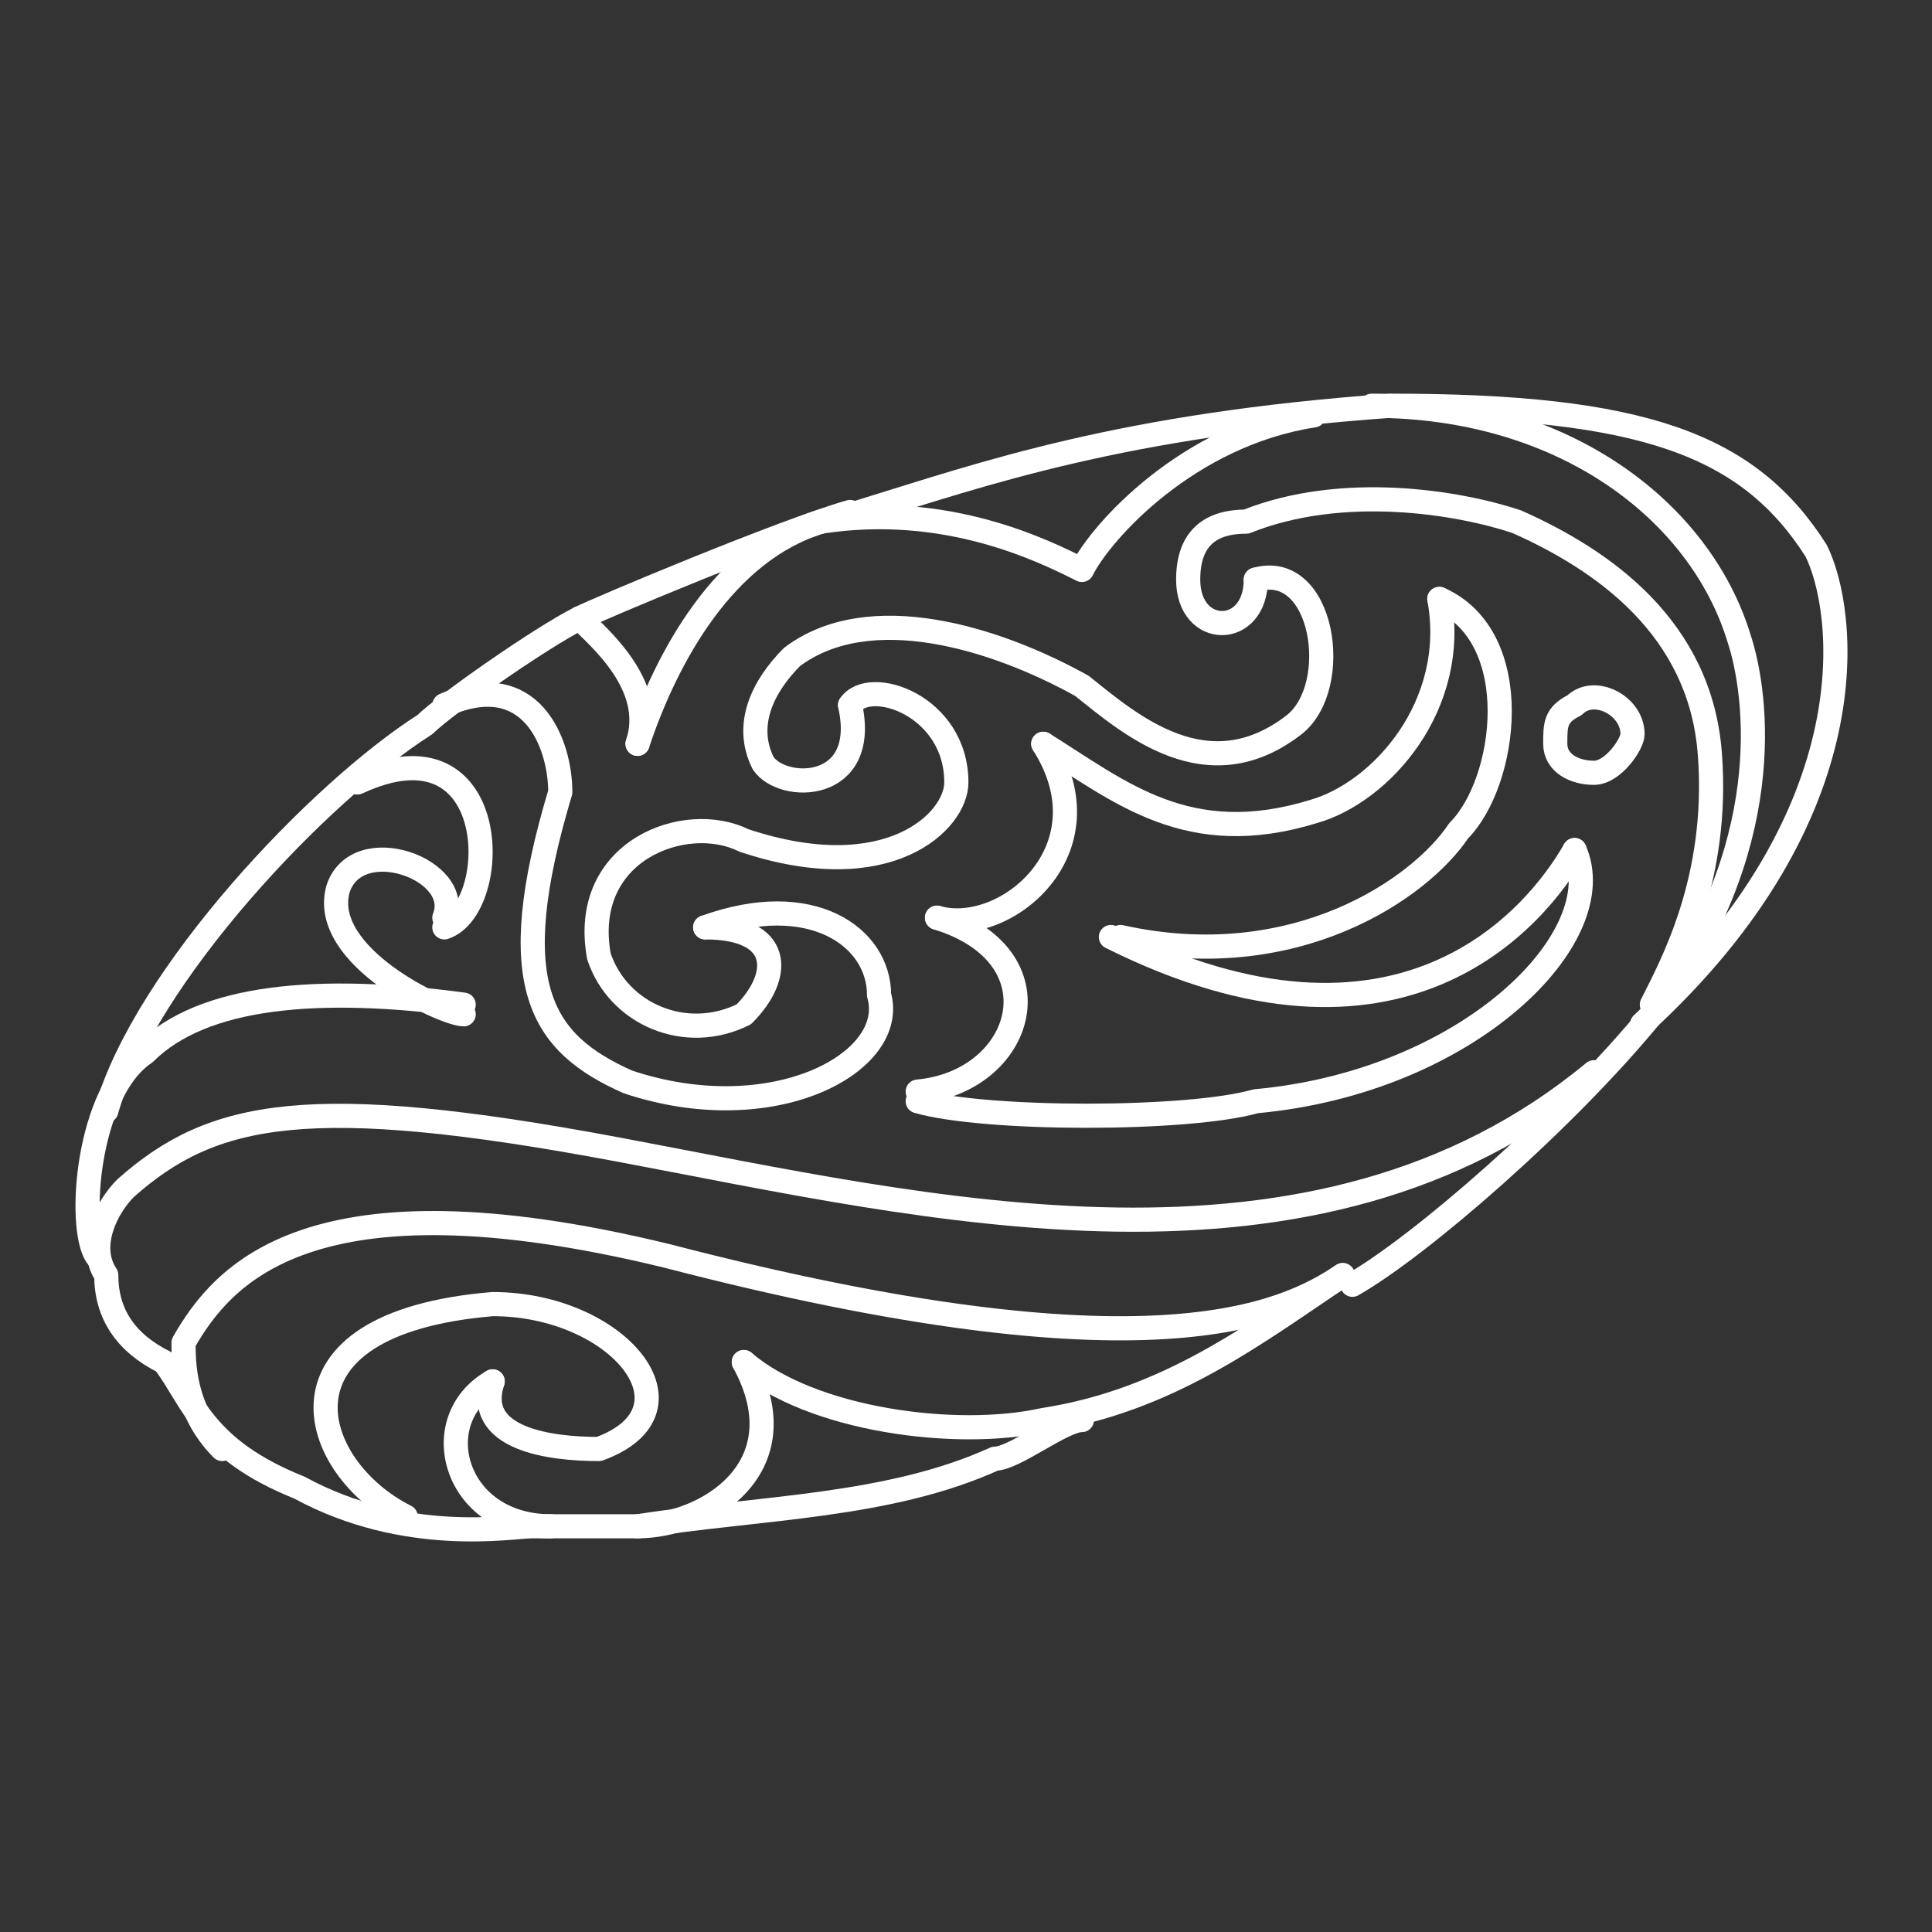 <?xml version="1.0" encoding="UTF-8"?> <!-- Generator: Adobe Illustrator 23.0.4, SVG Export Plug-In . SVG Version: 6.00 Build 0) --> <svg xmlns="http://www.w3.org/2000/svg" xmlns:xlink="http://www.w3.org/1999/xlink" id="Слой_1" x="0px" y="0px" viewBox="0 0 20 20" style="enable-background:new 0 0 20 20;" xml:space="preserve"><rect x="0" y="0" width="20" height="20" fill="#333333" stroke="none"/> <style type="text/css"> .st0{fill:none;stroke:#FFFFFF;stroke-width:0.25;stroke-linecap:round;stroke-linejoin:round;stroke-miterlimit:10;} </style> <g id="x9vKf1_3_"> <g> <path class="st0" d="M16.5,11.1c-2.9,2.4-6.9,1.4-10.1,0.8s-4.2-0.4-5.1,0.4c-0.2,0.2-0.4,0.6-0.2,0.9c0,0.4,0.2,0.7,0.6,0.9 C2,14.5,2.1,15,3.1,15.4c1.1,0.6,2.2,0.4,2.4,0.4c0.4,0,0.7,0,1.1,0c1.3-0.2,2.6-0.2,3.7-0.7c0.2,0,0.7-0.4,0.9-0.4"></path> <path class="st0" d="M13.9,13.2c-0.6,0.4-2,1.1-7-0.2c-3.7-0.9-4.6,0.2-5,0.9c0,0.2,0,0.7,0.4,1.1"></path> <path class="st0" d="M14.2,4.2c2,0,3.4,1.1,3.8,2.4c0.2,0.6,0.4,2.2-0.9,3.9c-0.9,1.1-2.4,2.4-3.1,2.8"></path> <path class="st0" d="M4.6,7.3c0.9-0.4,1.2,0.4,1.2,0.9c-0.6,2-0.2,2.6,0.7,3c1.5,0.5,2.8-0.2,2.6-0.9c0-0.6-0.7-1.1-1.8-0.7"></path> <path class="st0" d="M13,6c0.7-0.2,0.9,1.1,0.4,1.5c-0.9,0.7-1.7,0-2.2-0.4C10.3,6.6,9,6.2,8.2,6.8C7.9,7.1,7.7,7.5,7.9,7.9 C8.1,8.2,9,8.2,8.8,7.3"></path> <path class="st0" d="M8.8,7.3C9,7,9.9,7.3,9.9,8.1c0,0.4-0.7,1.1-2.2,0.6C7.1,8.4,6,8.8,6.2,9.9c0.2,0.6,0.9,0.9,1.5,0.6 c0.4-0.4,0.4-0.9-0.4-0.9"></path> <path class="st0" d="M17.1,10.4c0.2-0.4,0.7-1.3,0.6-2.6s-1.1-2-2-2.4c-0.6-0.2-1.8-0.4-2.8,0c-0.4,0-0.6,0.2-0.6,0.6 c0,0.6,0.7,0.6,0.7,0"></path> <path class="st0" d="M16.3,8.8c0.4,0.9-1.1,2.4-3.3,2.6c-0.7,0.2-2.8,0.2-3.5,0"></path> <path class="st0" d="M17,10.6c2.4-2.2,2.1-4.3,1.8-4.9c-0.7-1.1-1.8-1.5-4.4-1.5c-2.8,0.2-4.2,0.7-5.5,1.1"></path> <path class="st0" d="M14.9,6.2c0.9,0.4,0.7,1.9,0.2,2.4c-0.4,0.6-1.7,1.5-3.5,1.1"></path> <path class="st0" d="M16.3,8.8c-0.4,0.7-1.8,2.4-4.8,0.9"></path> <path class="st0" d="M5.1,14.3C4.9,14.9,5.7,15,6.2,15c1.1-0.4,0.2-1.5-1.1-1.5c-2.4,0.2-1.9,1.7-0.9,2.2"></path> <path class="st0" d="M14.9,6.2c0.2,1.1-0.6,2-1.3,2.2c-1.3,0.4-2-0.2-2.8-0.7"></path> <path class="st0" d="M13.9,13.2c-0.9,0.6-1.8,1.3-3.1,1.5c-0.9,0.2-2.4,0-3.1-0.6"></path> <path class="st0" d="M6.6,7.7C6.8,7.1,6.2,6.6,6,6.4C5.6,6.6,4.6,7.3,4.4,7.5c-1.1,0.7-2.9,2.6-3.3,4"></path> <path class="st0" d="M8.5,5.4c-1,0.3-1.6,1.4-1.9,2.3"></path> <path class="st0" d="M13.6,4.3c-1.3,0.2-2.2,1.2-2.4,1.6c-0.4-0.2-1.4-0.7-2.7-0.5"></path> <path class="st0" d="M4.8,10.4c-1.5-0.2-2.7-0.1-3.3,0.5C0.9,11.3,0.8,12.7,1,13"></path> <path class="st0" d="M4.6,9.5C4.8,9,3.7,8.6,3.5,9.2c-0.2,0.7,1.1,1.3,1.3,1.3"></path> <path class="st0" d="M9.7,9.5c1.3,0.4,0.9,1.7-0.2,1.8"></path> <path class="st0" d="M10.8,7.7c0.7,1.1-0.4,2-1.1,1.8"></path> <path class="st0" d="M7.7,14.1c0.6,1.1-0.4,1.7-1.1,1.7"></path> <path class="st0" d="M3.7,8.1c1.5-0.7,1.5,1.3,0.9,1.5"></path> <path class="st0" d="M5.1,14.3c-0.7,0.4-0.4,1.5,0.6,1.5"></path> <path class="st0" d="M8.8,5.3C8.1,5.5,6.2,6.3,6,6.4"></path> <path class="st0" d="M16.3,7.3c-0.2,0.1-0.2,0.2-0.2,0.4c0,0.2,0.2,0.3,0.4,0.3c0.2,0,0.4-0.3,0.4-0.4C16.9,7.3,16.5,7.1,16.3,7.3 "></path> </g> </g> </svg> 